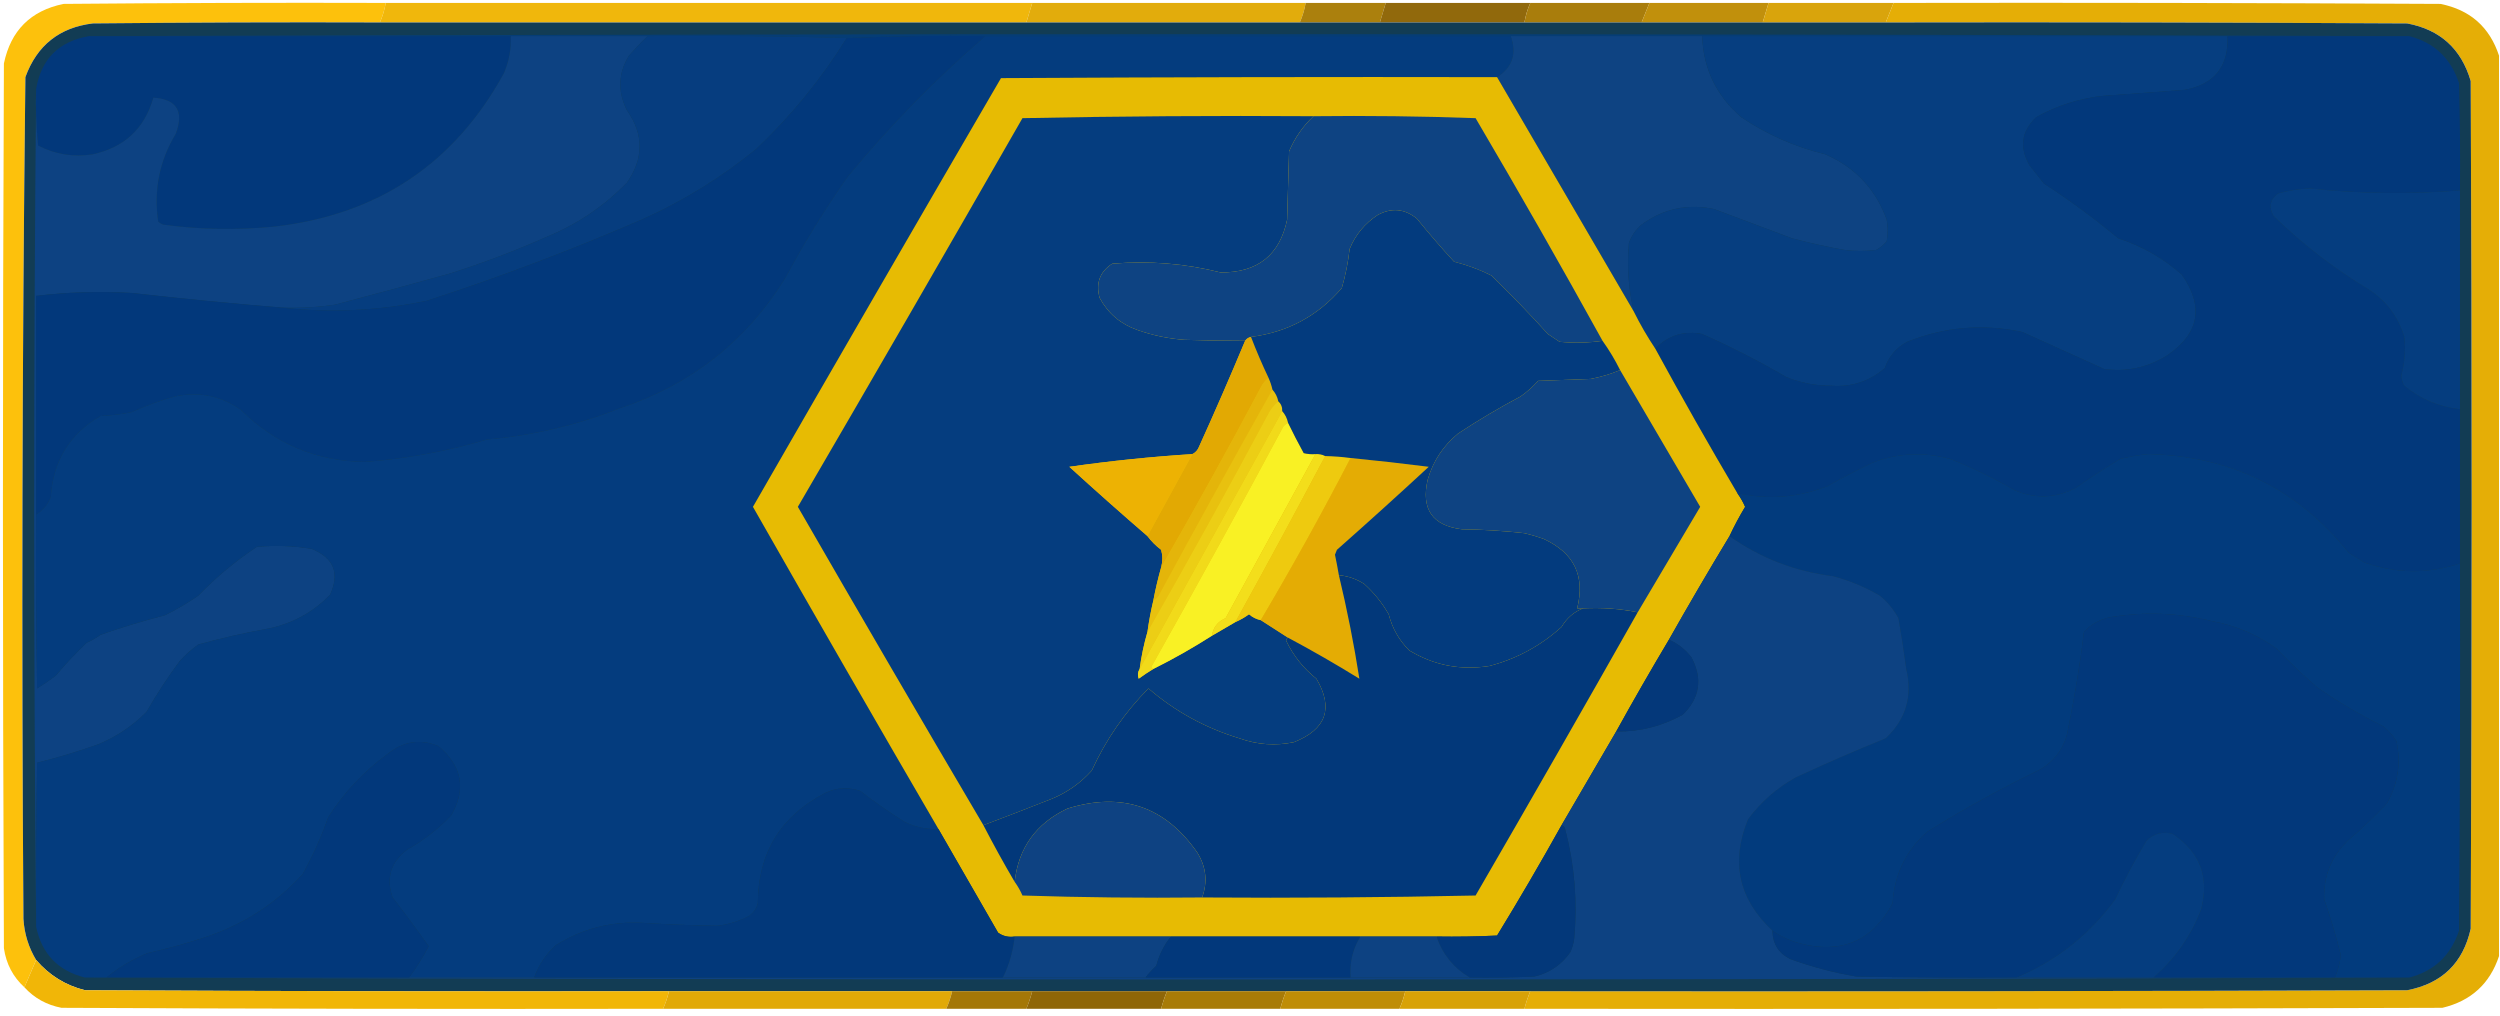 <?xml version="1.0" encoding="UTF-8"?>
<!DOCTYPE svg PUBLIC "-//W3C//DTD SVG 1.1//EN" "http://www.w3.org/Graphics/SVG/1.1/DTD/svg11.dtd">
<svg xmlns="http://www.w3.org/2000/svg" version="1.1" width="1280px" height="520px" style="shape-rendering:geometricPrecision; text-rendering:geometricPrecision; image-rendering:optimizeQuality; fill-rule:evenodd; clip-rule:evenodd" xmlns:xlink="http://www.w3.org/1999/xlink">
<g><path style="opacity:0.95" fill="#fdbe00" d="M 197.5,1.5 C 196.901,4.963 195.901,8.296 194.5,11.5C 145.499,11.333 96.499,11.5 47.5,12C 30.401,14.095 18.901,23.262 13,39.5C 11.341,183.132 11.008,326.799 12,470.5C 12.477,478.09 14.644,485.09 18.5,491.5C 16.5,496.167 14.5,500.833 12.5,505.5C 6.672,500.182 3.172,493.515 2,485.5C 1.333,334.5 1.333,183.5 2,32.5C 5.513,15.654 15.68,5.487 32.5,2C 87.499,1.5 142.499,1.333 197.5,1.5 Z"/></g>
<g><path style="opacity:0.95" fill="#f0b400" d="M 197.5,1.5 C 307.833,1.5 418.167,1.5 528.5,1.5C 527.5,4.833 526.5,8.167 525.5,11.5C 415.167,11.5 304.833,11.5 194.5,11.5C 195.901,8.296 196.901,4.963 197.5,1.5 Z"/></g>
<g><path style="opacity:0.95" fill="#e1a800" d="M 528.5,1.5 C 575.167,1.5 621.833,1.5 668.5,1.5C 667.899,4.968 666.899,8.301 665.5,11.5C 618.833,11.5 572.167,11.5 525.5,11.5C 526.5,8.167 527.5,4.833 528.5,1.5 Z"/></g>
<g><path style="opacity:0.948" fill="#a77900" d="M 668.5,1.5 C 682.167,1.5 695.833,1.5 709.5,1.5C 708.492,4.844 707.492,8.177 706.5,11.5C 692.833,11.5 679.167,11.5 665.5,11.5C 666.899,8.301 667.899,4.968 668.5,1.5 Z"/></g>
<g><path style="opacity:0.952" fill="#8c6200" d="M 709.5,1.5 C 734.167,1.5 758.833,1.5 783.5,1.5C 782.101,4.699 781.101,8.032 780.5,11.5C 755.833,11.5 731.167,11.5 706.5,11.5C 707.492,8.177 708.492,4.844 709.5,1.5 Z"/></g>
<g><path style="opacity:0.95" fill="#a57700" d="M 783.5,1.5 C 803.833,1.5 824.167,1.5 844.5,1.5C 843.167,4.833 841.833,8.167 840.5,11.5C 820.5,11.5 800.5,11.5 780.5,11.5C 781.101,8.032 782.101,4.699 783.5,1.5 Z"/></g>
<g><path style="opacity:0.952" fill="#be8b00" d="M 844.5,1.5 C 864.833,1.5 885.167,1.5 905.5,1.5C 904.5,4.833 903.5,8.167 902.5,11.5C 881.833,11.5 861.167,11.5 840.5,11.5C 841.833,8.167 843.167,4.833 844.5,1.5 Z"/></g>
<g><path style="opacity:0.952" fill="#d7a000" d="M 905.5,1.5 C 926.833,1.5 948.167,1.5 969.5,1.5C 968.167,4.833 966.833,8.167 965.5,11.5C 944.5,11.5 923.5,11.5 902.5,11.5C 903.5,8.167 904.5,4.833 905.5,1.5 Z"/></g>
<g><path style="opacity:0.979" fill="#e4ac02" d="M 969.5,1.5 C 1062.83,1.333 1156.17,1.5 1249.5,2C 1264.69,5.027 1274.69,13.86 1279.5,28.5C 1279.5,182.167 1279.5,335.833 1279.5,489.5C 1274.83,503.661 1265.17,512.495 1250.5,516C 1093.83,516.5 937.167,516.667 780.5,516.5C 781.304,513.421 782.304,510.421 783.5,507.5C 933.167,507.667 1082.83,507.5 1232.5,507C 1250.25,503.579 1261.09,493.079 1265,475.5C 1265.67,330.833 1265.67,186.167 1265,41.5C 1260.18,25.016 1249.35,15.182 1232.5,12C 1143.5,11.5 1054.5,11.333 965.5,11.5C 966.833,8.167 968.167,4.833 969.5,1.5 Z"/></g>
<g><path style="opacity:1" fill="#123c54" d="M 194.5,11.5 C 304.833,11.5 415.167,11.5 525.5,11.5C 572.167,11.5 618.833,11.5 665.5,11.5C 679.167,11.5 692.833,11.5 706.5,11.5C 731.167,11.5 755.833,11.5 780.5,11.5C 800.5,11.5 820.5,11.5 840.5,11.5C 861.167,11.5 881.833,11.5 902.5,11.5C 923.5,11.5 944.5,11.5 965.5,11.5C 1054.5,11.333 1143.5,11.5 1232.5,12C 1249.35,15.182 1260.18,25.016 1265,41.5C 1265.67,186.167 1265.67,330.833 1265,475.5C 1261.09,493.079 1250.25,503.579 1232.5,507C 1082.83,507.5 933.167,507.667 783.5,507.5C 762.167,507.5 740.833,507.5 719.5,507.5C 699.167,507.5 678.833,507.5 658.5,507.5C 638.167,507.5 617.833,507.5 597.5,507.5C 574.5,507.5 551.5,507.5 528.5,507.5C 514.833,507.5 501.167,507.5 487.5,507.5C 439.167,507.5 390.833,507.5 342.5,507.5C 242.833,507.667 143.166,507.5 43.5,507C 33.493,504.486 25.16,499.319 18.5,491.5C 14.644,485.09 12.477,478.09 12,470.5C 11.008,326.799 11.341,183.132 13,39.5C 18.901,23.262 30.401,14.095 47.5,12C 96.499,11.5 145.499,11.333 194.5,11.5 Z"/></g>
<g><path style="opacity:1" fill="#053d76" d="M 45.5,18.5 C 441.5,17.167 837.5,17.167 1233.5,18.5C 1202.5,18.5 1171.5,18.5 1140.5,18.5C 1050.83,18.5 961.167,18.5 871.5,18.5C 838.833,18.5 806.167,18.5 773.5,18.5C 683.833,18.5 594.167,18.5 504.5,18.5C 480.759,18.177 457.092,18.511 433.5,19.5C 399.671,18.502 365.671,18.168 331.5,18.5C 308.167,18.5 284.833,18.5 261.5,18.5C 189.5,18.5 117.5,18.5 45.5,18.5 Z"/></g>
<g><path style="opacity:1" fill="#02387b" d="M 45.5,18.5 C 117.5,18.5 189.5,18.5 261.5,18.5C 261.769,25.091 260.603,31.425 258,37.5C 232.599,83.843 193.432,110.01 140.5,116C 121.471,117.911 102.471,117.578 83.5,115C 82.584,114.626 81.75,114.126 81,113.5C 78.636,97.353 81.636,82.353 90,68.5C 94.315,56.93 90.482,50.764 78.5,50C 74.027,65.802 63.694,75.469 47.5,79C 37.664,80.556 28.33,79.056 19.5,74.5C 18.502,64.856 18.168,55.19 18.5,45.5C 21.123,30.21 30.123,21.21 45.5,18.5 Z"/></g>
<g><path style="opacity:1" fill="#0d4282" d="M 261.5,18.5 C 284.833,18.5 308.167,18.5 331.5,18.5C 328.226,21.723 325.059,25.056 322,28.5C 316.504,37.519 316.171,46.853 321,56.5C 329.659,68.771 329.659,81.104 321,93.5C 309.383,105.452 295.883,114.619 280.5,121C 264.281,128.233 247.615,134.567 230.5,140C 210.847,145.496 191.18,150.829 171.5,156C 162.559,157.346 153.559,157.846 144.5,157.5C 118.834,155.408 93.168,152.908 67.5,150C 51.099,149.028 34.765,149.528 18.5,151.5C 18.5,188.833 18.5,226.167 18.5,263.5C 18.333,293.169 18.5,322.835 19,352.5C 22.253,350.457 25.42,348.29 28.5,346C 33.523,339.979 38.856,334.312 44.5,329C 46.996,327.92 49.33,326.586 51.5,325C 62.35,321.204 73.35,317.87 84.5,315C 90.427,312.065 96.094,308.732 101.5,305C 110.677,295.473 120.677,287.14 131.5,280C 140.895,279.114 150.228,279.447 159.5,281C 170.897,285.616 174.064,293.449 169,304.5C 160.086,313.709 149.253,319.542 136.5,322C 124.707,324.132 113.041,326.799 101.5,330C 98.035,332.463 94.869,335.296 92,338.5C 85.836,346.825 80.169,355.492 75,364.5C 67.922,371.622 59.755,377.122 50.5,381C 40.189,384.704 29.689,387.871 19,390.5C 18.5,418.498 18.333,446.498 18.5,474.5C 17.167,331.5 17.167,188.5 18.5,45.5C 18.168,55.19 18.502,64.856 19.5,74.5C 28.33,79.056 37.664,80.556 47.5,79C 63.694,75.469 74.027,65.802 78.5,50C 90.482,50.764 94.315,56.93 90,68.5C 81.636,82.353 78.636,97.353 81,113.5C 81.75,114.126 82.584,114.626 83.5,115C 102.471,117.578 121.471,117.911 140.5,116C 193.432,110.01 232.599,83.843 258,37.5C 260.603,31.425 261.769,25.091 261.5,18.5 Z"/></g>
<g><path style="opacity:1" fill="#063d7f" d="M 331.5,18.5 C 365.671,18.168 399.671,18.502 433.5,19.5C 420.651,40.2 405.318,59.033 387.5,76C 369.845,90.505 350.511,102.505 329.5,112C 293.178,127.774 256.178,141.774 218.5,154C 193.832,159.11 169.166,160.277 144.5,157.5C 153.559,157.846 162.559,157.346 171.5,156C 191.18,150.829 210.847,145.496 230.5,140C 247.615,134.567 264.281,128.233 280.5,121C 295.883,114.619 309.383,105.452 321,93.5C 329.659,81.104 329.659,68.771 321,56.5C 316.171,46.853 316.504,37.519 322,28.5C 325.059,25.056 328.226,21.723 331.5,18.5 Z"/></g>
<g><path style="opacity:1" fill="#02387b" d="M 504.5,18.5 C 478.996,40.478 455.496,64.478 434,90.5C 422.33,107.164 411.664,124.498 402,142.5C 381.952,174.798 353.785,196.965 317.5,209C 295.579,217.643 272.912,222.977 249.5,225C 229.057,231.022 208.224,234.855 187,236.5C 162.157,236.226 140.991,227.393 123.5,210C 113.188,202.671 101.855,200.338 89.5,203C 81.96,205.103 74.627,207.77 67.5,211C 62.23,212.106 56.897,212.773 51.5,213C 35.672,222.195 27.172,236.028 26,254.5C 24.423,258.351 21.923,261.351 18.5,263.5C 18.5,226.167 18.5,188.833 18.5,151.5C 34.765,149.528 51.099,149.028 67.5,150C 93.168,152.908 118.834,155.408 144.5,157.5C 169.166,160.277 193.832,159.11 218.5,154C 256.178,141.774 293.178,127.774 329.5,112C 350.511,102.505 369.845,90.505 387.5,76C 405.318,59.033 420.651,40.2 433.5,19.5C 457.092,18.511 480.759,18.177 504.5,18.5 Z"/></g>
<g><path style="opacity:1" fill="#043c7e" d="M 504.5,18.5 C 594.167,18.5 683.833,18.5 773.5,18.5C 776.675,27.525 774.341,34.525 766.5,39.5C 681.833,39.333 597.166,39.5 512.5,40C 469.967,113.037 427.634,186.204 385.5,259.5C 416.926,314.691 448.592,369.691 480.5,424.5C 474.567,424.691 468.9,423.524 463.5,421C 455.557,416.056 447.891,410.723 440.5,405C 434.37,402.849 428.37,403.182 422.5,406C 399.659,417.84 388.159,436.673 388,462.5C 387.31,465.196 385.81,467.363 383.5,469C 378.465,471.593 373.132,473.259 367.5,474C 354.672,473.81 341.838,473.31 329,472.5C 312.861,471.656 298.028,475.489 284.5,484C 279.459,488.582 275.792,494.082 273.5,500.5C 252.167,500.5 230.833,500.5 209.5,500.5C 213.202,495.45 216.536,490.117 219.5,484.5C 213.526,476.026 207.359,467.693 201,459.5C 197.554,449.548 200.054,441.382 208.5,435C 216.858,430.313 224.358,424.48 231,417.5C 238.786,404.08 236.619,392.246 224.5,382C 215.112,378.174 206.446,379.508 198.5,386C 186.247,394.919 176.08,405.752 168,418.5C 164.479,428.542 160.145,438.209 155,447.5C 141.84,461.986 126.007,472.486 107.5,479C 96.976,482.621 86.31,485.621 75.5,488C 67.775,491.186 60.775,495.353 54.5,500.5C 50.833,500.5 47.167,500.5 43.5,500.5C 29.743,497.075 21.409,488.409 18.5,474.5C 18.333,446.498 18.5,418.498 19,390.5C 29.689,387.871 40.189,384.704 50.5,381C 59.755,377.122 67.922,371.622 75,364.5C 80.169,355.492 85.836,346.825 92,338.5C 94.869,335.296 98.035,332.463 101.5,330C 113.041,326.799 124.707,324.132 136.5,322C 149.253,319.542 160.086,313.709 169,304.5C 174.064,293.449 170.897,285.616 159.5,281C 150.228,279.447 140.895,279.114 131.5,280C 120.677,287.14 110.677,295.473 101.5,305C 96.094,308.732 90.427,312.065 84.5,315C 73.35,317.87 62.35,321.204 51.5,325C 49.33,326.586 46.996,327.92 44.5,329C 38.856,334.312 33.523,339.979 28.5,346C 25.42,348.29 22.253,350.457 19,352.5C 18.5,322.835 18.333,293.169 18.5,263.5C 21.923,261.351 24.423,258.351 26,254.5C 27.172,236.028 35.672,222.195 51.5,213C 56.897,212.773 62.23,212.106 67.5,211C 74.627,207.77 81.96,205.103 89.5,203C 101.855,200.338 113.188,202.671 123.5,210C 140.991,227.393 162.157,236.226 187,236.5C 208.224,234.855 229.057,231.022 249.5,225C 272.912,222.977 295.579,217.643 317.5,209C 353.785,196.965 381.952,174.798 402,142.5C 411.664,124.498 422.33,107.164 434,90.5C 455.496,64.478 478.996,40.478 504.5,18.5 Z"/></g>
<g><path style="opacity:1" fill="#0e4382" d="M 773.5,18.5 C 806.167,18.5 838.833,18.5 871.5,18.5C 872.135,35.238 878.802,49.071 891.5,60C 904.609,68.876 918.942,75.21 934.5,79C 949.852,85.683 960.352,96.849 966,112.5C 966.667,116.167 966.667,119.833 966,123.5C 964.457,125.378 962.624,126.878 960.5,128C 955.167,128.667 949.833,128.667 944.5,128C 935.393,126.379 926.393,124.379 917.5,122C 904.187,117.013 890.853,112.013 877.5,107C 863.878,104.22 851.545,106.886 840.5,115C 837.469,117.559 835.302,120.726 834,124.5C 832.952,136.349 833.785,148.016 836.5,159.5C 813.182,119.535 789.848,79.535 766.5,39.5C 774.341,34.525 776.675,27.525 773.5,18.5 Z"/></g>
<g><path style="opacity:1" fill="#063e80" d="M 871.5,18.5 C 961.167,18.5 1050.83,18.5 1140.5,18.5C 1141.13,34.035 1133.8,43.202 1118.5,46C 1104.84,47.053 1091.17,48.053 1077.5,49C 1065.04,50.266 1053.37,53.933 1042.5,60C 1034.99,67.205 1033.83,75.372 1039,84.5C 1041.5,87.667 1044,90.833 1046.5,94C 1059.73,102.561 1072.4,111.895 1084.5,122C 1096.65,125.989 1107.49,132.155 1117,140.5C 1128.59,156.951 1126.09,170.785 1109.5,182C 1099.65,188.131 1088.98,190.464 1077.5,189C 1063.5,182.667 1049.5,176.333 1035.5,170C 1015.32,165.658 995.656,167.325 976.5,175C 970.93,177.943 967.097,182.443 965,188.5C 957.168,195.257 948.001,198.257 937.5,197.5C 929.524,197.504 921.857,196.004 914.5,193C 900.563,184.865 886.229,177.531 871.5,171C 862.088,169.217 854.088,171.717 847.5,178.5C 843.442,172.43 839.775,166.097 836.5,159.5C 833.785,148.016 832.952,136.349 834,124.5C 835.302,120.726 837.469,117.559 840.5,115C 851.545,106.886 863.878,104.22 877.5,107C 890.853,112.013 904.187,117.013 917.5,122C 926.393,124.379 935.393,126.379 944.5,128C 949.833,128.667 955.167,128.667 960.5,128C 962.624,126.878 964.457,125.378 966,123.5C 966.667,119.833 966.667,116.167 966,112.5C 960.352,96.849 949.852,85.683 934.5,79C 918.942,75.21 904.609,68.876 891.5,60C 878.802,49.071 872.135,35.238 871.5,18.5 Z"/></g>
<g><path style="opacity:1" fill="#02387b" d="M 1140.5,18.5 C 1171.5,18.5 1202.5,18.5 1233.5,18.5C 1246.29,21.785 1254.79,29.785 1259,42.5C 1259.5,60.83 1259.67,79.164 1259.5,97.5C 1233.85,99.55 1208.18,99.216 1182.5,96.5C 1177.06,96.729 1171.73,97.562 1166.5,99C 1162.29,102.07 1161.46,105.903 1164,110.5C 1178.74,124.913 1194.91,137.413 1212.5,148C 1221.7,153.92 1227.87,162.086 1231,172.5C 1231.74,179.092 1231.24,185.592 1229.5,192C 1229.54,193.967 1230.04,195.801 1231,197.5C 1239.26,204.312 1248.76,208.312 1259.5,209.5C 1259.5,235.833 1259.5,262.167 1259.5,288.5C 1243.12,293.913 1226.79,293.746 1210.5,288C 1207.83,286.333 1205.17,284.667 1202.5,283C 1176.31,250.321 1142.14,233.488 1100,232.5C 1095.1,232.955 1090.27,233.789 1085.5,235C 1077.66,239.751 1070,244.751 1062.5,250C 1052.14,255.156 1041.81,255.49 1031.5,251C 1020.93,244.882 1009.93,239.548 998.5,235C 984.958,231.263 971.624,231.93 958.5,237C 950.707,240.73 943.041,244.73 935.5,249C 920.386,254.801 905.053,255.967 889.5,252.5C 875.072,228.073 861.072,203.406 847.5,178.5C 854.088,171.717 862.088,169.217 871.5,171C 886.229,177.531 900.563,184.865 914.5,193C 921.857,196.004 929.524,197.504 937.5,197.5C 948.001,198.257 957.168,195.257 965,188.5C 967.097,182.443 970.93,177.943 976.5,175C 995.656,167.325 1015.32,165.658 1035.5,170C 1049.5,176.333 1063.5,182.667 1077.5,189C 1088.98,190.464 1099.65,188.131 1109.5,182C 1126.09,170.785 1128.59,156.951 1117,140.5C 1107.49,132.155 1096.65,125.989 1084.5,122C 1072.4,111.895 1059.73,102.561 1046.5,94C 1044,90.833 1041.5,87.667 1039,84.5C 1033.83,75.372 1034.99,67.205 1042.5,60C 1053.37,53.933 1065.04,50.266 1077.5,49C 1091.17,48.053 1104.84,47.053 1118.5,46C 1133.8,43.202 1141.13,34.035 1140.5,18.5 Z"/></g>
<g><path style="opacity:1" fill="#e7bb03" d="M 766.5,39.5 C 789.848,79.535 813.182,119.535 836.5,159.5C 839.775,166.097 843.442,172.43 847.5,178.5C 861.072,203.406 875.072,228.073 889.5,252.5C 891.074,254.643 892.408,256.976 893.5,259.5C 890.554,264.395 887.887,269.395 885.5,274.5C 874.929,291.967 864.596,309.634 854.5,327.5C 845.247,343.004 836.247,358.67 827.5,374.5C 818.182,390.465 808.848,406.465 799.5,422.5C 788.89,441.552 777.89,460.385 766.5,479C 756.172,479.5 745.839,479.666 735.5,479.5C 722.5,479.5 709.5,479.5 696.5,479.5C 664.167,479.5 631.833,479.5 599.5,479.5C 572.833,479.5 546.167,479.5 519.5,479.5C 516.315,479.98 513.481,479.314 511,477.5C 500.822,459.806 490.655,442.139 480.5,424.5C 448.592,369.691 416.926,314.691 385.5,259.5C 427.634,186.204 469.967,113.037 512.5,40C 597.166,39.5 681.833,39.333 766.5,39.5 Z"/></g>
<g><path style="opacity:1" fill="#053d7f" d="M 672.5,59.5 C 667.125,64.557 662.958,70.557 660,77.5C 659.667,89.167 659.333,100.833 659,112.5C 655.194,130.612 643.861,139.612 625,139.5C 606.854,134.907 588.354,133.407 569.5,135C 563.104,139.123 560.938,144.956 563,152.5C 567.369,160.537 573.869,166.037 582.5,169C 590.27,171.74 598.27,173.406 606.5,174C 617.025,174.321 627.358,174.488 637.5,174.5C 629.954,192.595 622.121,210.595 614,228.5C 613.34,230.324 612.173,231.657 610.5,232.5C 589.401,233.841 568.401,236.008 547.5,239C 560.705,251.041 574.038,262.875 587.5,274.5C 589.479,277.146 591.812,279.479 594.5,281.5C 595.321,284.446 595.321,287.446 594.5,290.5C 592.915,296.087 591.582,301.753 590.5,307.5C 589.244,312.782 588.244,318.115 587.5,323.5C 585.699,329.707 584.366,336.04 583.5,342.5C 582.527,344.068 582.36,345.735 583,347.5C 585.479,345.686 587.979,344.019 590.5,342.5C 600.797,337.352 610.797,331.685 620.5,325.5C 624.5,323.167 628.5,320.833 632.5,318.5C 634.969,317.431 637.302,316.098 639.5,314.5C 641.243,316.038 643.243,317.038 645.5,317.5C 650.167,320.5 654.833,323.5 659.5,326.5C 658.903,326.735 658.57,327.235 658.5,328C 662.131,335.64 667.297,342.14 674,347.5C 682.892,362.589 679.058,373.423 662.5,380C 653.016,381.978 643.682,381.312 634.5,378C 617.154,372.746 601.654,364.246 588,352.5C 575.866,364.759 566.199,378.759 559,394.5C 553.277,400.888 546.443,405.721 538.5,409C 526.844,413.606 515.177,418.106 503.5,422.5C 471.608,368.394 439.941,314.06 408.5,259.5C 447.086,193.33 485.419,126.997 523.5,60.5C 573.162,59.5 622.829,59.167 672.5,59.5 Z"/></g>
<g><path style="opacity:1" fill="#0e4382" d="M 672.5,59.5 C 700.175,59.167 727.841,59.5 755.5,60.5C 777.696,98.229 799.363,136.229 820.5,174.5C 813.202,175.559 805.869,175.726 798.5,175C 796.5,173.667 794.5,172.333 792.5,171C 783.142,160.643 773.475,150.643 763.5,141C 757.346,137.947 751.013,135.614 744.5,134C 737.93,126.853 731.597,119.52 725.5,112C 719.291,106.891 712.624,106.224 705.5,110C 698.813,114.349 693.979,120.182 691,127.5C 690.246,134.298 688.913,140.964 687,147.5C 674.724,161.764 659.224,170.097 640.5,172.5C 639.222,172.782 638.222,173.449 637.5,174.5C 627.358,174.488 617.025,174.321 606.5,174C 598.27,173.406 590.27,171.74 582.5,169C 573.869,166.037 567.369,160.537 563,152.5C 560.938,144.956 563.104,139.123 569.5,135C 588.354,133.407 606.854,134.907 625,139.5C 643.861,139.612 655.194,130.612 659,112.5C 659.333,100.833 659.667,89.167 660,77.5C 662.958,70.557 667.125,64.557 672.5,59.5 Z"/></g>
<g><path style="opacity:1" fill="#053d7f" d="M 1259.5,97.5 C 1259.5,134.833 1259.5,172.167 1259.5,209.5C 1248.76,208.312 1239.26,204.312 1231,197.5C 1230.04,195.801 1229.54,193.967 1229.5,192C 1231.24,185.592 1231.74,179.092 1231,172.5C 1227.87,162.086 1221.7,153.92 1212.5,148C 1194.91,137.413 1178.74,124.913 1164,110.5C 1161.46,105.903 1162.29,102.07 1166.5,99C 1171.73,97.562 1177.06,96.729 1182.5,96.5C 1208.18,99.216 1233.85,99.55 1259.5,97.5 Z"/></g>
<g><path style="opacity:1" fill="#e2a903" d="M 640.5,172.5 C 643.227,179.62 646.227,186.62 649.5,193.5C 648.115,194.574 646.949,195.907 646,197.5C 629.313,228.884 612.146,259.884 594.5,290.5C 595.321,287.446 595.321,284.446 594.5,281.5C 591.812,279.479 589.479,277.146 587.5,274.5C 595.167,260.5 602.833,246.5 610.5,232.5C 612.173,231.657 613.34,230.324 614,228.5C 622.121,210.595 629.954,192.595 637.5,174.5C 638.222,173.449 639.222,172.782 640.5,172.5 Z"/></g>
<g><path style="opacity:1" fill="#0e4382" d="M 829.5,189.5 C 843.14,212.77 856.807,236.104 870.5,259.5C 859.807,277.563 849.14,295.563 838.5,313.5C 829.321,311.65 819.988,310.983 810.5,311.5C 809.5,311.5 808.5,311.5 807.5,311.5C 811.661,294.987 805.994,283.154 790.5,276C 787.226,274.798 783.893,273.798 780.5,273C 769.882,271.792 759.215,271.125 748.5,271C 733.319,269.125 727.485,260.625 731,245.5C 733.748,236.082 738.915,228.249 746.5,222C 756.836,215.163 767.503,208.83 778.5,203C 781.797,200.705 784.797,198.038 787.5,195C 796.5,194.667 805.5,194.333 814.5,194C 819.758,192.966 824.758,191.466 829.5,189.5 Z"/></g>
<g><path style="opacity:1" fill="#e4b50a" d="M 649.5,193.5 C 650.363,195.421 651.029,197.421 651.5,199.5C 631.774,234.61 612.274,269.944 593,305.5C 592.292,306.381 591.458,307.047 590.5,307.5C 591.582,301.753 592.915,296.087 594.5,290.5C 612.146,259.884 629.313,228.884 646,197.5C 646.949,195.907 648.115,194.574 649.5,193.5 Z"/></g>
<g><path style="opacity:1" fill="#e8c10f" d="M 651.5,199.5 C 653.008,201.181 654.008,203.181 654.5,205.5C 652.224,207.331 650.391,209.664 649,212.5C 628.98,249.884 608.48,286.884 587.5,323.5C 588.244,318.115 589.244,312.782 590.5,307.5C 591.458,307.047 592.292,306.381 593,305.5C 612.274,269.944 631.774,234.61 651.5,199.5 Z"/></g>
<g><path style="opacity:1" fill="#ecce15" d="M 654.5,205.5 C 655.931,206.78 656.598,208.447 656.5,210.5C 632.167,254.5 607.833,298.5 583.5,342.5C 584.366,336.04 585.699,329.707 587.5,323.5C 608.48,286.884 628.98,249.884 649,212.5C 650.391,209.664 652.224,207.331 654.5,205.5 Z"/></g>
<g><path style="opacity:1" fill="#f1da1a" d="M 656.5,210.5 C 658.008,212.181 659.008,214.181 659.5,216.5C 658.542,216.953 657.708,217.619 657,218.5C 635.068,259.42 612.735,300.087 590,340.5C 589.308,341.437 589.475,342.103 590.5,342.5C 587.979,344.019 585.479,345.686 583,347.5C 582.36,345.735 582.527,344.068 583.5,342.5C 607.833,298.5 632.167,254.5 656.5,210.5 Z"/></g>
<g><path style="opacity:1" fill="#f9f124" d="M 659.5,216.5 C 662.009,221.684 664.676,226.851 667.5,232C 669.473,232.495 671.473,232.662 673.5,232.5C 658.179,260.473 642.846,288.473 627.5,316.5C 623.476,318.227 621.143,321.227 620.5,325.5C 610.797,331.685 600.797,337.352 590.5,342.5C 589.475,342.103 589.308,341.437 590,340.5C 612.735,300.087 635.068,259.42 657,218.5C 657.708,217.619 658.542,216.953 659.5,216.5 Z"/></g>
<g><path style="opacity:1" fill="#edb203" d="M 610.5,232.5 C 602.833,246.5 595.167,260.5 587.5,274.5C 574.038,262.875 560.705,251.041 547.5,239C 568.401,236.008 589.401,233.841 610.5,232.5 Z"/></g>
<g><path style="opacity:1" fill="#023b7d" d="M 1259.5,288.5 C 1259.67,351.168 1259.5,413.834 1259,476.5C 1254.81,489.188 1246.31,497.188 1233.5,500.5C 1220.83,500.5 1208.17,500.5 1195.5,500.5C 1197.04,496.836 1198.04,493.003 1198.5,489C 1196.11,479.379 1193.27,469.879 1190,460.5C 1189.55,448.737 1193.55,438.737 1202,430.5C 1209.02,424.476 1215.69,418.143 1222,411.5C 1227.75,401.464 1229.42,390.798 1227,379.5C 1225.21,376.705 1223.04,374.205 1220.5,372C 1208.65,366.131 1197.31,359.464 1186.5,352C 1179.2,345.698 1172.2,339.032 1165.5,332C 1155.57,324.87 1144.57,320.204 1132.5,318C 1115.26,313.74 1097.93,313.073 1080.5,316C 1075.18,317.077 1070.68,319.577 1067,323.5C 1064.99,339.899 1062.32,356.232 1059,372.5C 1057.54,381.926 1052.7,389.093 1044.5,394C 1024.59,403.623 1005.25,414.29 986.5,426C 975.72,435.728 969.887,447.894 969,462.5C 958.727,481.711 942.894,488.544 921.5,483C 916.416,481.623 911.749,479.457 907.5,476.5C 890.218,460.372 886.051,441.372 895,419.5C 901.583,410.587 909.749,403.421 919.5,398C 934.702,390.936 950.036,384.269 965.5,378C 975.83,368.33 979.33,356.497 976,342.5C 974.851,333.787 973.517,325.121 972,316.5C 969.588,312.084 966.422,308.251 962.5,305C 954.959,300.563 946.959,297.229 938.5,295C 918.989,292.558 901.322,285.725 885.5,274.5C 887.887,269.395 890.554,264.395 893.5,259.5C 892.408,256.976 891.074,254.643 889.5,252.5C 905.053,255.967 920.386,254.801 935.5,249C 943.041,244.73 950.707,240.73 958.5,237C 971.624,231.93 984.958,231.263 998.5,235C 1009.93,239.548 1020.93,244.882 1031.5,251C 1041.81,255.49 1052.14,255.156 1062.5,250C 1070,244.751 1077.66,239.751 1085.5,235C 1090.27,233.789 1095.1,232.955 1100,232.5C 1142.14,233.488 1176.31,250.321 1202.5,283C 1205.17,284.667 1207.83,286.333 1210.5,288C 1226.79,293.746 1243.12,293.913 1259.5,288.5 Z"/></g>
<g><path style="opacity:1" fill="#f3de1b" d="M 673.5,232.5 C 675.292,232.366 676.958,232.699 678.5,233.5C 663.412,262.013 648.078,290.346 632.5,318.5C 628.5,320.833 624.5,323.167 620.5,325.5C 621.143,321.227 623.476,318.227 627.5,316.5C 642.846,288.473 658.179,260.473 673.5,232.5 Z"/></g>
<g><path style="opacity:1" fill="#eeca0f" d="M 678.5,233.5 C 682.857,233.586 687.19,233.92 691.5,234.5C 676.912,262.685 661.579,290.351 645.5,317.5C 643.243,317.038 641.243,316.038 639.5,314.5C 637.302,316.098 634.969,317.431 632.5,318.5C 648.078,290.346 663.412,262.013 678.5,233.5 Z"/></g>
<g><path style="opacity:1" fill="#e4ac04" d="M 691.5,234.5 C 704.85,235.802 718.184,237.302 731.5,239C 715.983,253.352 700.316,267.518 684.5,281.5C 684.167,282.333 683.833,283.167 683.5,284C 684.234,287.501 684.9,291.001 685.5,294.5C 689.71,312.05 693.21,329.717 696,347.5C 684.051,340.109 671.884,333.109 659.5,326.5C 654.833,323.5 650.167,320.5 645.5,317.5C 661.579,290.351 676.912,262.685 691.5,234.5 Z"/></g>
<g><path style="opacity:1" fill="#033b7e" d="M 820.5,174.5 C 823.89,179.233 826.89,184.233 829.5,189.5C 824.758,191.466 819.758,192.966 814.5,194C 805.5,194.333 796.5,194.667 787.5,195C 784.797,198.038 781.797,200.705 778.5,203C 767.503,208.83 756.836,215.163 746.5,222C 738.915,228.249 733.748,236.082 731,245.5C 727.485,260.625 733.319,269.125 748.5,271C 759.215,271.125 769.882,271.792 780.5,273C 783.893,273.798 787.226,274.798 790.5,276C 805.994,283.154 811.661,294.987 807.5,311.5C 808.5,311.5 809.5,311.5 810.5,311.5C 805.877,313.27 802.211,316.437 799.5,321C 788.817,330.674 776.484,337.341 762.5,341C 747.8,343.326 734.133,340.66 721.5,333C 716.327,327.826 712.827,321.659 711,314.5C 707.673,308.693 703.506,303.526 698.5,299C 694.516,296.439 690.183,294.939 685.5,294.5C 684.9,291.001 684.234,287.501 683.5,284C 683.833,283.167 684.167,282.333 684.5,281.5C 700.316,267.518 715.983,253.352 731.5,239C 718.184,237.302 704.85,235.802 691.5,234.5C 687.19,233.92 682.857,233.586 678.5,233.5C 676.958,232.699 675.292,232.366 673.5,232.5C 671.473,232.662 669.473,232.495 667.5,232C 664.676,226.851 662.009,221.684 659.5,216.5C 659.008,214.181 658.008,212.181 656.5,210.5C 656.598,208.447 655.931,206.78 654.5,205.5C 654.008,203.181 653.008,201.181 651.5,199.5C 651.029,197.421 650.363,195.421 649.5,193.5C 646.227,186.62 643.227,179.62 640.5,172.5C 659.224,170.097 674.724,161.764 687,147.5C 688.913,140.964 690.246,134.298 691,127.5C 693.979,120.182 698.813,114.349 705.5,110C 712.624,106.224 719.291,106.891 725.5,112C 731.597,119.52 737.93,126.853 744.5,134C 751.013,135.614 757.346,137.947 763.5,141C 773.475,150.643 783.142,160.643 792.5,171C 794.5,172.333 796.5,173.667 798.5,175C 805.869,175.726 813.202,175.559 820.5,174.5 Z"/></g>
<g><path style="opacity:1" fill="#0d4282" d="M 885.5,274.5 C 901.322,285.725 918.989,292.558 938.5,295C 946.959,297.229 954.959,300.563 962.5,305C 966.422,308.251 969.588,312.084 972,316.5C 973.517,325.121 974.851,333.787 976,342.5C 979.33,356.497 975.83,368.33 965.5,378C 950.036,384.269 934.702,390.936 919.5,398C 909.749,403.421 901.583,410.587 895,419.5C 886.051,441.372 890.218,460.372 907.5,476.5C 907.576,483.152 910.576,487.985 916.5,491C 927.552,495.017 938.885,498.017 950.5,500C 977.831,500.5 1005.16,500.667 1032.5,500.5C 1055.83,500.5 1079.17,500.5 1102.5,500.5C 1133.5,500.5 1164.5,500.5 1195.5,500.5C 1208.17,500.5 1220.83,500.5 1233.5,500.5C 836.833,501.833 440.167,501.833 43.5,500.5C 47.167,500.5 50.833,500.5 54.5,500.5C 106.167,500.5 157.833,500.5 209.5,500.5C 230.833,500.5 252.167,500.5 273.5,500.5C 353.5,500.5 433.5,500.5 513.5,500.5C 537.833,500.5 562.167,500.5 586.5,500.5C 621.5,500.5 656.5,500.5 691.5,500.5C 711.833,500.5 732.167,500.5 752.5,500.5C 763.505,500.667 774.505,500.5 785.5,500C 793.312,498.175 799.478,494.009 804,487.5C 805.044,485.285 805.71,482.952 806,480.5C 807.705,461.708 806.205,443.208 801.5,425C 801.316,423.624 800.649,422.791 799.5,422.5C 808.848,406.465 818.182,390.465 827.5,374.5C 839.333,374.743 850.666,371.91 861.5,366C 870.348,357.389 871.848,347.556 866,336.5C 862.815,332.459 858.981,329.459 854.5,327.5C 864.596,309.634 874.929,291.967 885.5,274.5 Z"/></g>
<g><path style="opacity:1" fill="#02387a" d="M 685.5,294.5 C 690.183,294.939 694.516,296.439 698.5,299C 703.506,303.526 707.673,308.693 711,314.5C 712.827,321.659 716.327,327.826 721.5,333C 734.133,340.66 747.8,343.326 762.5,341C 776.484,337.341 788.817,330.674 799.5,321C 802.211,316.437 805.877,313.27 810.5,311.5C 819.988,310.983 829.321,311.65 838.5,313.5C 811.11,361.941 783.443,410.275 755.5,458.5C 708.838,459.5 662.171,459.833 615.5,459.5C 618.4,451.478 617.566,443.812 613,436.5C 596.513,412.823 574.346,405.323 546.5,414C 530.477,421.581 521.477,434.081 519.5,451.5C 513.901,441.967 508.567,432.3 503.5,422.5C 515.177,418.106 526.844,413.606 538.5,409C 546.443,405.721 553.277,400.888 559,394.5C 566.199,378.759 575.866,364.759 588,352.5C 601.654,364.246 617.154,372.746 634.5,378C 643.682,381.312 653.016,381.978 662.5,380C 679.058,373.423 682.892,362.589 674,347.5C 667.297,342.14 662.131,335.64 658.5,328C 658.57,327.235 658.903,326.735 659.5,326.5C 671.884,333.109 684.051,340.109 696,347.5C 693.21,329.717 689.71,312.05 685.5,294.5 Z"/></g>
<g><path style="opacity:1" fill="#02387b" d="M 1195.5,500.5 C 1164.5,500.5 1133.5,500.5 1102.5,500.5C 1113.61,490.969 1121.78,479.302 1127,465.5C 1131.27,449.215 1126.44,436.382 1112.5,427C 1107.24,425.574 1102.74,426.741 1099,430.5C 1093.14,440.214 1087.81,450.214 1083,460.5C 1069.84,478.492 1053.01,491.826 1032.5,500.5C 1005.16,500.667 977.831,500.5 950.5,500C 938.885,498.017 927.552,495.017 916.5,491C 910.576,487.985 907.576,483.152 907.5,476.5C 911.749,479.457 916.416,481.623 921.5,483C 942.894,488.544 958.727,481.711 969,462.5C 969.887,447.894 975.72,435.728 986.5,426C 1005.25,414.29 1024.59,403.623 1044.5,394C 1052.7,389.093 1057.54,381.926 1059,372.5C 1062.32,356.232 1064.99,339.899 1067,323.5C 1070.68,319.577 1075.18,317.077 1080.5,316C 1097.93,313.073 1115.26,313.74 1132.5,318C 1144.57,320.204 1155.57,324.87 1165.5,332C 1172.2,339.032 1179.2,345.698 1186.5,352C 1197.31,359.464 1208.65,366.131 1220.5,372C 1223.04,374.205 1225.21,376.705 1227,379.5C 1229.42,390.798 1227.75,401.464 1222,411.5C 1215.69,418.143 1209.02,424.476 1202,430.5C 1193.55,438.737 1189.55,448.737 1190,460.5C 1193.27,469.879 1196.11,479.379 1198.5,489C 1198.04,493.003 1197.04,496.836 1195.5,500.5 Z"/></g>
<g><path style="opacity:1" fill="#04387a" d="M 854.5,327.5 C 858.981,329.459 862.815,332.459 866,336.5C 871.848,347.556 870.348,357.389 861.5,366C 850.666,371.91 839.333,374.743 827.5,374.5C 836.247,358.67 845.247,343.004 854.5,327.5 Z"/></g>
<g><path style="opacity:1" fill="#02387b" d="M 209.5,500.5 C 157.833,500.5 106.167,500.5 54.5,500.5C 60.775,495.353 67.775,491.186 75.5,488C 86.31,485.621 96.976,482.621 107.5,479C 126.007,472.486 141.84,461.986 155,447.5C 160.145,438.209 164.479,428.542 168,418.5C 176.08,405.752 186.247,394.919 198.5,386C 206.446,379.508 215.112,378.174 224.5,382C 236.619,392.246 238.786,404.08 231,417.5C 224.358,424.48 216.858,430.313 208.5,435C 200.054,441.382 197.554,449.548 201,459.5C 207.359,467.693 213.526,476.026 219.5,484.5C 216.536,490.117 213.202,495.45 209.5,500.5 Z"/></g>
<g><path style="opacity:1" fill="#02387a" d="M 480.5,424.5 C 490.655,442.139 500.822,459.806 511,477.5C 513.481,479.314 516.315,479.98 519.5,479.5C 518.718,486.847 516.718,493.847 513.5,500.5C 433.5,500.5 353.5,500.5 273.5,500.5C 275.792,494.082 279.459,488.582 284.5,484C 298.028,475.489 312.861,471.656 329,472.5C 341.838,473.31 354.672,473.81 367.5,474C 373.132,473.259 378.465,471.593 383.5,469C 385.81,467.363 387.31,465.196 388,462.5C 388.159,436.673 399.659,417.84 422.5,406C 428.37,403.182 434.37,402.849 440.5,405C 447.891,410.723 455.557,416.056 463.5,421C 468.9,423.524 474.567,424.691 480.5,424.5 Z"/></g>
<g><path style="opacity:1" fill="#0e4282" d="M 615.5,459.5 C 584.826,459.833 554.159,459.5 523.5,458.5C 522.408,455.976 521.074,453.643 519.5,451.5C 521.477,434.081 530.477,421.581 546.5,414C 574.346,405.323 596.513,412.823 613,436.5C 617.566,443.812 618.4,451.478 615.5,459.5 Z"/></g>
<g><path style="opacity:1" fill="#03387a" d="M 799.5,422.5 C 800.649,422.791 801.316,423.624 801.5,425C 806.205,443.208 807.705,461.708 806,480.5C 805.71,482.952 805.044,485.285 804,487.5C 799.478,494.009 793.312,498.175 785.5,500C 774.505,500.5 763.505,500.667 752.5,500.5C 744.25,495.584 738.583,488.584 735.5,479.5C 745.839,479.666 756.172,479.5 766.5,479C 777.89,460.385 788.89,441.552 799.5,422.5 Z"/></g>
<g><path style="opacity:1" fill="#053d7f" d="M 1102.5,500.5 C 1079.17,500.5 1055.83,500.5 1032.5,500.5C 1053.01,491.826 1069.84,478.492 1083,460.5C 1087.81,450.214 1093.14,440.214 1099,430.5C 1102.74,426.741 1107.24,425.574 1112.5,427C 1126.44,436.382 1131.27,449.215 1127,465.5C 1121.78,479.302 1113.61,490.969 1102.5,500.5 Z"/></g>
<g><path style="opacity:1" fill="#0d4282" d="M 519.5,479.5 C 546.167,479.5 572.833,479.5 599.5,479.5C 595.979,483.892 593.479,488.892 592,494.5C 589.96,496.37 588.127,498.37 586.5,500.5C 562.167,500.5 537.833,500.5 513.5,500.5C 516.718,493.847 518.718,486.847 519.5,479.5 Z"/></g>
<g><path style="opacity:1" fill="#02387b" d="M 599.5,479.5 C 631.833,479.5 664.167,479.5 696.5,479.5C 692.578,485.938 690.912,492.938 691.5,500.5C 656.5,500.5 621.5,500.5 586.5,500.5C 588.127,498.37 589.96,496.37 592,494.5C 593.479,488.892 595.979,483.892 599.5,479.5 Z"/></g>
<g><path style="opacity:1" fill="#0d4282" d="M 696.5,479.5 C 709.5,479.5 722.5,479.5 735.5,479.5C 738.583,488.584 744.25,495.584 752.5,500.5C 732.167,500.5 711.833,500.5 691.5,500.5C 690.912,492.938 692.578,485.938 696.5,479.5 Z"/></g>
<g><path style="opacity:0.972" fill="#f0b400" d="M 18.5,491.5 C 25.16,499.319 33.493,504.486 43.5,507C 143.166,507.5 242.833,507.667 342.5,507.5C 341.784,510.598 340.784,513.598 339.5,516.5C 236.833,516.667 134.166,516.5 31.5,516C 23.922,514.549 17.588,511.049 12.5,505.5C 14.5,500.833 16.5,496.167 18.5,491.5 Z"/></g>
<g><path style="opacity:0.972" fill="#e0a700" d="M 342.5,507.5 C 390.833,507.5 439.167,507.5 487.5,507.5C 486.784,510.598 485.784,513.598 484.5,516.5C 436.167,516.5 387.833,516.5 339.5,516.5C 340.784,513.598 341.784,510.598 342.5,507.5 Z"/></g>
<g><path style="opacity:0.972" fill="#a17300" d="M 487.5,507.5 C 501.167,507.5 514.833,507.5 528.5,507.5C 527.696,510.579 526.696,513.579 525.5,516.5C 511.833,516.5 498.167,516.5 484.5,516.5C 485.784,513.598 486.784,510.598 487.5,507.5 Z"/></g>
<g><path style="opacity:0.971" fill="#8c6200" d="M 528.5,507.5 C 551.5,507.5 574.5,507.5 597.5,507.5C 596.302,510.426 595.302,513.426 594.5,516.5C 571.5,516.5 548.5,516.5 525.5,516.5C 526.696,513.579 527.696,510.579 528.5,507.5 Z"/></g>
<g><path style="opacity:0.972" fill="#a57700" d="M 597.5,507.5 C 617.833,507.5 638.167,507.5 658.5,507.5C 657.304,510.421 656.304,513.421 655.5,516.5C 635.167,516.5 614.833,516.5 594.5,516.5C 595.302,513.426 596.302,510.426 597.5,507.5 Z"/></g>
<g><path style="opacity:0.973" fill="#be8b00" d="M 658.5,507.5 C 678.833,507.5 699.167,507.5 719.5,507.5C 718.784,510.598 717.784,513.598 716.5,516.5C 696.167,516.5 675.833,516.5 655.5,516.5C 656.304,513.421 657.304,510.421 658.5,507.5 Z"/></g>
<g><path style="opacity:0.971" fill="#d7a000" d="M 719.5,507.5 C 740.833,507.5 762.167,507.5 783.5,507.5C 782.304,510.421 781.304,513.421 780.5,516.5C 759.167,516.5 737.833,516.5 716.5,516.5C 717.784,513.598 718.784,510.598 719.5,507.5 Z"/></g>
</svg>
